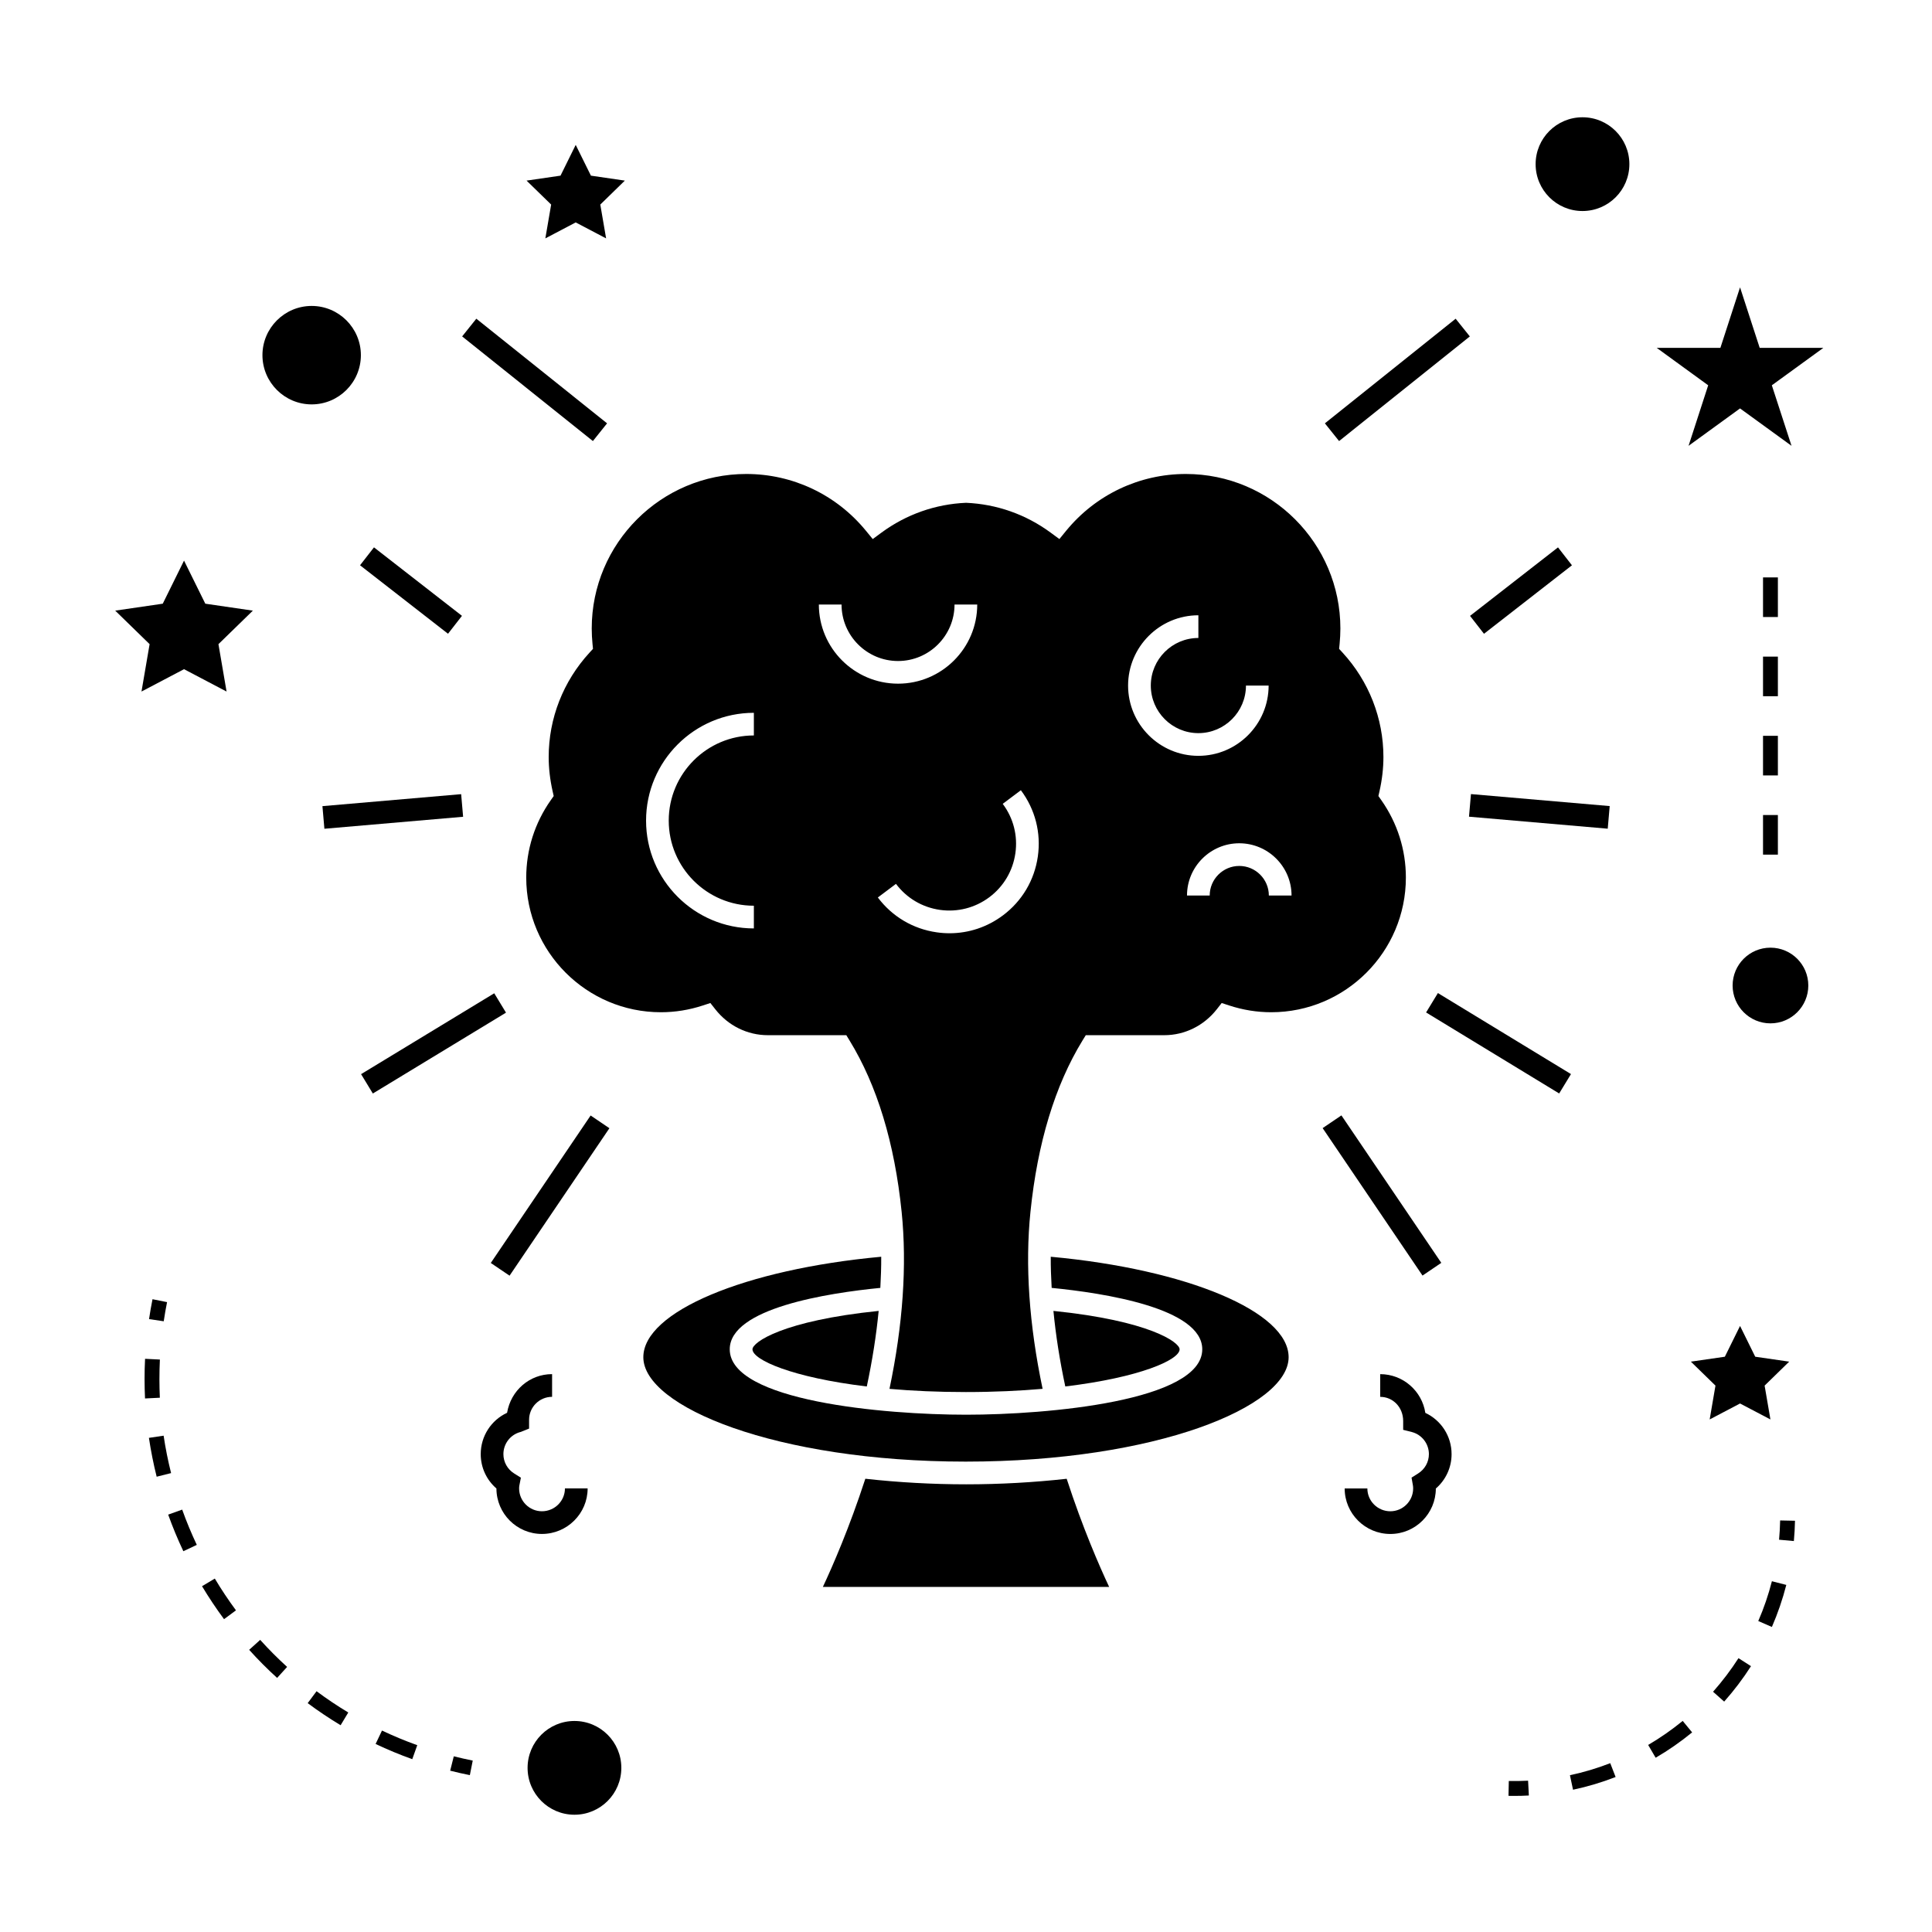 <?xml version="1.0" encoding="UTF-8"?>
<!-- Uploaded to: ICON Repo, www.iconrepo.com, Generator: ICON Repo Mixer Tools -->
<svg fill="#000000" width="800px" height="800px" version="1.1" viewBox="144 144 512 512" xmlns="http://www.w3.org/2000/svg">
 <g>
  <path d="m495.11 256.19 34.652-27.727 3.758 4.695-34.652 27.727z"/>
  <path d="m537.27 311.96-3.695-4.746 23.312-18.152 3.695 4.746z"/>
  <path d="m533.82 354.44 36.766 3.18-0.52 5.992-36.766-3.18z"/>
  <path d="m521.93 412.31 3.129-5.137 35.266 21.469-3.129 5.137z"/>
  <path d="m499.49 439.59 26.469 39.078-4.977 3.371-26.469-39.078z"/>
  <path d="m270.23 228.46 34.652 27.727-3.758 4.695-34.652-27.727z"/>
  <path d="m262.73 311.95-23.316-18.148 3.695-4.746 23.316 18.148z"/>
  <path d="m266.21 354.46 0.52 5.992-36.762 3.176-0.52-5.992z"/>
  <path d="m239.69 428.66 35.289-21.43 3.117 5.133-35.289 21.43z"/>
  <path d="m305.5 442.99-26.461 39.078-4.977-3.371 26.461-39.078z"/>
  <path d="m299.73 538.45h-6.016c0 3.336-2.734 6.051-6.098 6.051-3.332 0-6.047-2.719-6.047-6.051 0-0.285 0.02-0.555 0.074-0.82l0.398-2.031-1.758-1.098c-1.805-1.129-2.875-3.051-2.875-5.144 0-2.769 1.867-5.18 4.543-5.867l2.262-0.898v-2.332c0-3.359 2.734-6.086 6.098-6.086v-6.016c-5.973 0-10.938 4.336-11.93 10.25-4.203 1.941-6.984 6.176-6.984 10.949 0 3.543 1.523 6.828 4.16 9.105 0.012 6.644 5.414 12.051 12.059 12.051 6.676 0 12.113-5.414 12.113-12.062z"/>
  <path d="m521.73 518.43c-0.887-5.805-5.914-10.266-11.961-10.266v6.016c3.359 0 6.086 2.734 6.086 6.406v2.336l2.262 0.57c2.684 0.688 4.555 3.098 4.555 5.867 0 2.09-1.074 4.016-2.883 5.144l-1.715 1.082 0.352 1.996c0.051 0.277 0.074 0.57 0.074 0.871 0 3.336-2.719 6.051-6.047 6.051-3.359 0-6.086-2.719-6.086-6.051h-6.016c0 6.656 5.426 12.066 12.102 12.066 6.644 0 12.051-5.398 12.059-12.043 2.641-2.289 4.172-5.574 4.172-9.109 0.004-4.762-2.769-8.984-6.953-10.938z"/>
  <path d="m430.86 419.77 0.883-1.434h20.793c5.426 0 10.508-2.508 13.934-6.875l1.289-1.652 2.004 0.656c3.637 1.191 7.375 1.789 11.117 1.789 19.68 0 35.691-16.012 35.691-35.691 0-7.363-2.25-14.457-6.512-20.516l-0.766-1.09 0.293-1.301c0.688-3.055 1.035-6.098 1.035-9.043 0-10.238-3.848-20.07-10.836-27.672l-0.906-0.988 0.133-1.344c0.125-1.332 0.203-2.684 0.203-4.051 0-22.578-18.375-40.949-40.957-40.949-12.316 0-23.879 5.484-31.707 15.035l-1.805 2.211-2.297-1.691c-6.617-4.871-14.336-7.566-22.43-7.918-8.098 0.348-15.828 3.051-22.441 7.918l-2.297 1.691-1.812-2.211c-7.824-9.551-19.375-15.035-31.699-15.035-22.582 0-40.957 18.375-40.957 40.949 0 1.375 0.078 2.723 0.203 4.051l0.133 1.344-0.906 0.988c-6.992 7.606-10.836 17.434-10.836 27.672 0 2.945 0.348 5.988 1.035 9.043l0.293 1.301-0.766 1.09c-4.266 6.055-6.512 13.152-6.512 20.516 0 19.68 16.008 35.691 35.68 35.691 3.746 0 7.488-0.598 11.117-1.789l2-0.656 1.301 1.652c3.422 4.367 8.5 6.875 13.938 6.875h20.789l0.875 1.434c7.273 11.867 11.918 27.133 13.785 45.375 1.449 14.184 0.34 29.961-3.219 46.918 6.047 0.531 12.777 0.844 20.23 0.844 7.512 0 14.27-0.324 20.348-0.852-3.57-16.973-4.676-32.754-3.219-46.906 1.867-18.234 6.504-33.492 13.777-45.379zm55.414-38.445h-6.016c0-4.32-3.519-7.84-7.84-7.84-4.32 0-7.836 3.519-7.836 7.84h-6.016c0-7.637 6.219-13.848 13.848-13.848 7.648 0.004 13.859 6.215 13.859 13.848zm-24.691-74.27v6.016c-6.953 0-12.609 5.656-12.609 12.609 0 6.953 5.656 12.609 12.609 12.609 6.949 0 12.609-5.656 12.609-12.609h6.008c0 10.27-8.355 18.625-18.621 18.625-10.27 0-18.625-8.355-18.625-18.625 0.008-10.262 8.359-18.625 18.629-18.625zm-117.8 31.848c-12.441 0-22.562 10.125-22.562 22.562s10.117 22.562 22.562 22.562v6.016c-15.754 0-28.57-12.816-28.57-28.57s12.816-28.57 28.57-28.57zm17.219-34.699h6.016c0 8.25 6.711 14.973 14.969 14.973 8.254 0 14.973-6.719 14.973-14.973h6.016c0 11.566-9.414 20.977-20.98 20.977-11.57-0.004-20.992-9.41-20.992-20.977zm48.797 82.371c-4.144 3.113-9.074 4.746-14.164 4.746-1.129 0-2.266-0.078-3.402-0.246-6.262-0.891-11.797-4.172-15.598-9.23l4.809-3.609c2.832 3.777 6.969 6.223 11.645 6.891 4.656 0.66 9.324-0.531 13.105-3.359 3.773-2.832 6.223-6.965 6.891-11.641 0.672-4.676-0.523-9.324-3.352-13.098l4.809-3.609c3.793 5.062 5.391 11.293 4.496 17.559-0.898 6.273-4.18 11.812-9.238 15.598z"/>
  <path d="m400.05 537.36c-8.98 0-18.012-0.508-26.727-1.477-4.227 12.984-8.684 23.195-11.25 28.66h75.859c-2.562-5.465-7.027-15.672-11.25-28.652-8.684 0.961-17.684 1.469-26.633 1.469z"/>
  <path d="m456.61 501.58c0-1.883-8.062-7.582-33.441-10.176 0.621 6.438 1.668 13.125 3.144 20.02 19.754-2.371 30.297-7.051 30.297-9.844z"/>
  <path d="m422.46 477.05c-0.016 2.699 0.082 5.457 0.242 8.254 13.801 1.355 39.91 5.359 39.91 16.273 0 13.707-40.926 17.336-62.566 17.336-21.738 0-62.656-3.621-62.656-17.336 0-10.914 26.113-14.922 39.91-16.273 0.152-2.797 0.25-5.562 0.234-8.254-36.145 3.328-63.043 14.57-63.043 26.629 0 13.082 35.098 27.664 85.449 27.664 50.461 0 85.562-14.574 85.562-27.664 0.008-12.059-26.895-23.305-63.043-26.629z"/>
  <path d="m373.71 511.43c1.469-6.902 2.519-13.586 3.144-20.027-25.379 2.594-33.441 8.293-33.441 10.176 0 2.797 10.559 7.481 30.297 9.852z"/>
  <path d="m308.66 612.5c0 6.863-5.559 12.422-12.422 12.422-6.859 0-12.422-5.559-12.422-12.422 0-6.859 5.562-12.422 12.422-12.422 6.863 0 12.422 5.562 12.422 12.422"/>
  <path d="m192.77 321.34 11.273 5.926-2.152-12.559 9.121-8.883-12.605-1.84-5.637-11.418-5.637 11.418-12.602 1.84 9.117 8.883-2.152 12.559z"/>
  <path d="m300.6 190.55-4.031-8.152-4.027 8.152-9 1.312 6.519 6.348-1.539 8.965 8.047-4.231 8.055 4.231-1.539-8.965 6.508-6.348z"/>
  <path d="m605.13 515.94 8.051 4.227-1.539-8.965 6.512-6.352-9-1.305-4.023-8.156-4.027 8.156-9.004 1.305 6.516 6.352-1.535 8.965z"/>
  <path d="m605.13 220.15-5.211 16.043h-16.863l13.633 9.914-5.203 16.039 13.645-9.91 13.645 9.91-5.219-16.039 13.645-9.914h-16.859z"/>
  <path d="m575.8 187.5c0 6.863-5.562 12.422-12.422 12.422s-12.422-5.559-12.422-12.422c0-6.859 5.562-12.422 12.422-12.422s12.422 5.562 12.422 12.422"/>
  <path d="m623.22 405.17c0 5.539-4.492 10.031-10.031 10.031s-10.027-4.492-10.027-10.031 4.488-10.027 10.027-10.027 10.031 4.488 10.031 10.027"/>
  <path d="m213.55 238.12c0 7.195 5.852 13.047 13.043 13.047s13.043-5.852 13.043-13.047c0-7.191-5.852-13.043-13.043-13.043-7.191 0.004-13.043 5.856-13.043 13.043z"/>
  <path d="m263.3 613.25c1.715 0.438 3.457 0.828 5.215 1.18l0.766-3.856c-1.691-0.34-3.371-0.719-5.023-1.133z"/>
  <path d="m186.25 509.43c0-1.699 0.043-3.418 0.121-5.137l-3.926-0.195c-0.094 1.785-0.133 3.559-0.133 5.332 0 1.73 0.043 3.453 0.121 5.176l3.93-0.195c-0.074-1.652-0.113-3.312-0.113-4.981z"/>
  <path d="m187.36 524.47-3.894 0.578c0.516 3.441 1.203 6.906 2.051 10.297l3.824-0.961c-0.82-3.262-1.488-6.594-1.98-9.914z"/>
  <path d="m197.54 564.36c1.793 2.992 3.758 5.93 5.832 8.734l3.164-2.336c-1.996-2.707-3.891-5.535-5.609-8.422z"/>
  <path d="m243.54 606.17c3.152 1.496 6.422 2.852 9.715 4.031l1.324-3.707c-3.168-1.133-6.309-2.441-9.348-3.879z"/>
  <path d="m188.57 545.39c1.172 3.269 2.519 6.527 4.023 9.699l3.559-1.68c-1.438-3.055-2.746-6.191-3.871-9.348z"/>
  <path d="m225.54 595.35c2.809 2.09 5.746 4.059 8.727 5.852l2.031-3.375c-2.875-1.727-5.703-3.621-8.406-5.637z"/>
  <path d="m210.03 581.22c2.324 2.586 4.824 5.098 7.41 7.445l2.648-2.914c-2.5-2.273-4.894-4.68-7.137-7.168z"/>
  <path d="m187.39 494.15c0.246-1.684 0.547-3.387 0.883-5.074l-3.856-0.77c-0.352 1.758-0.66 3.516-0.918 5.269z"/>
  <path d="m615.47 552.04 3.922 0.355c0.164-1.773 0.262-3.57 0.301-5.379l-3.938-0.082c-0.039 1.719-0.129 3.422-0.285 5.106z"/>
  <path d="m560.05 614.45 0.82 3.848c3.824-0.812 7.625-1.945 11.285-3.371l-1.422-3.668c-3.465 1.348-7.062 2.426-10.684 3.191z"/>
  <path d="m580.78 606.43 1.984 3.391c3.387-1.973 6.633-4.234 9.668-6.719l-2.5-3.043c-2.867 2.348-5.953 4.496-9.152 6.371z"/>
  <path d="m597.98 592.33 2.945 2.613c2.613-2.945 5-6.098 7.106-9.391l-3.312-2.121c-2.004 3.121-4.273 6.113-6.738 8.898z"/>
  <path d="m609.96 573.59 3.609 1.57c1.562-3.602 2.844-7.336 3.82-11.141l-3.816-0.977c-0.918 3.598-2.133 7.144-3.613 10.547z"/>
  <path d="m543.85 615.98-0.082 3.938c0.508 0.012 1.02 0.016 1.527 0.016 1.297 0 2.582-0.031 3.867-0.105l-0.203-3.926c-1.688 0.082-3.394 0.113-5.109 0.078z"/>
  <path d="m611.22 359.99h3.938v10.496h-3.938z"/>
  <path d="m611.22 339h3.938v10.496h-3.938z"/>
  <path d="m611.22 297.02h3.938v10.496h-3.938z"/>
  <path d="m611.22 318.01h3.938v10.496h-3.938z"/>
 </g>
</svg>